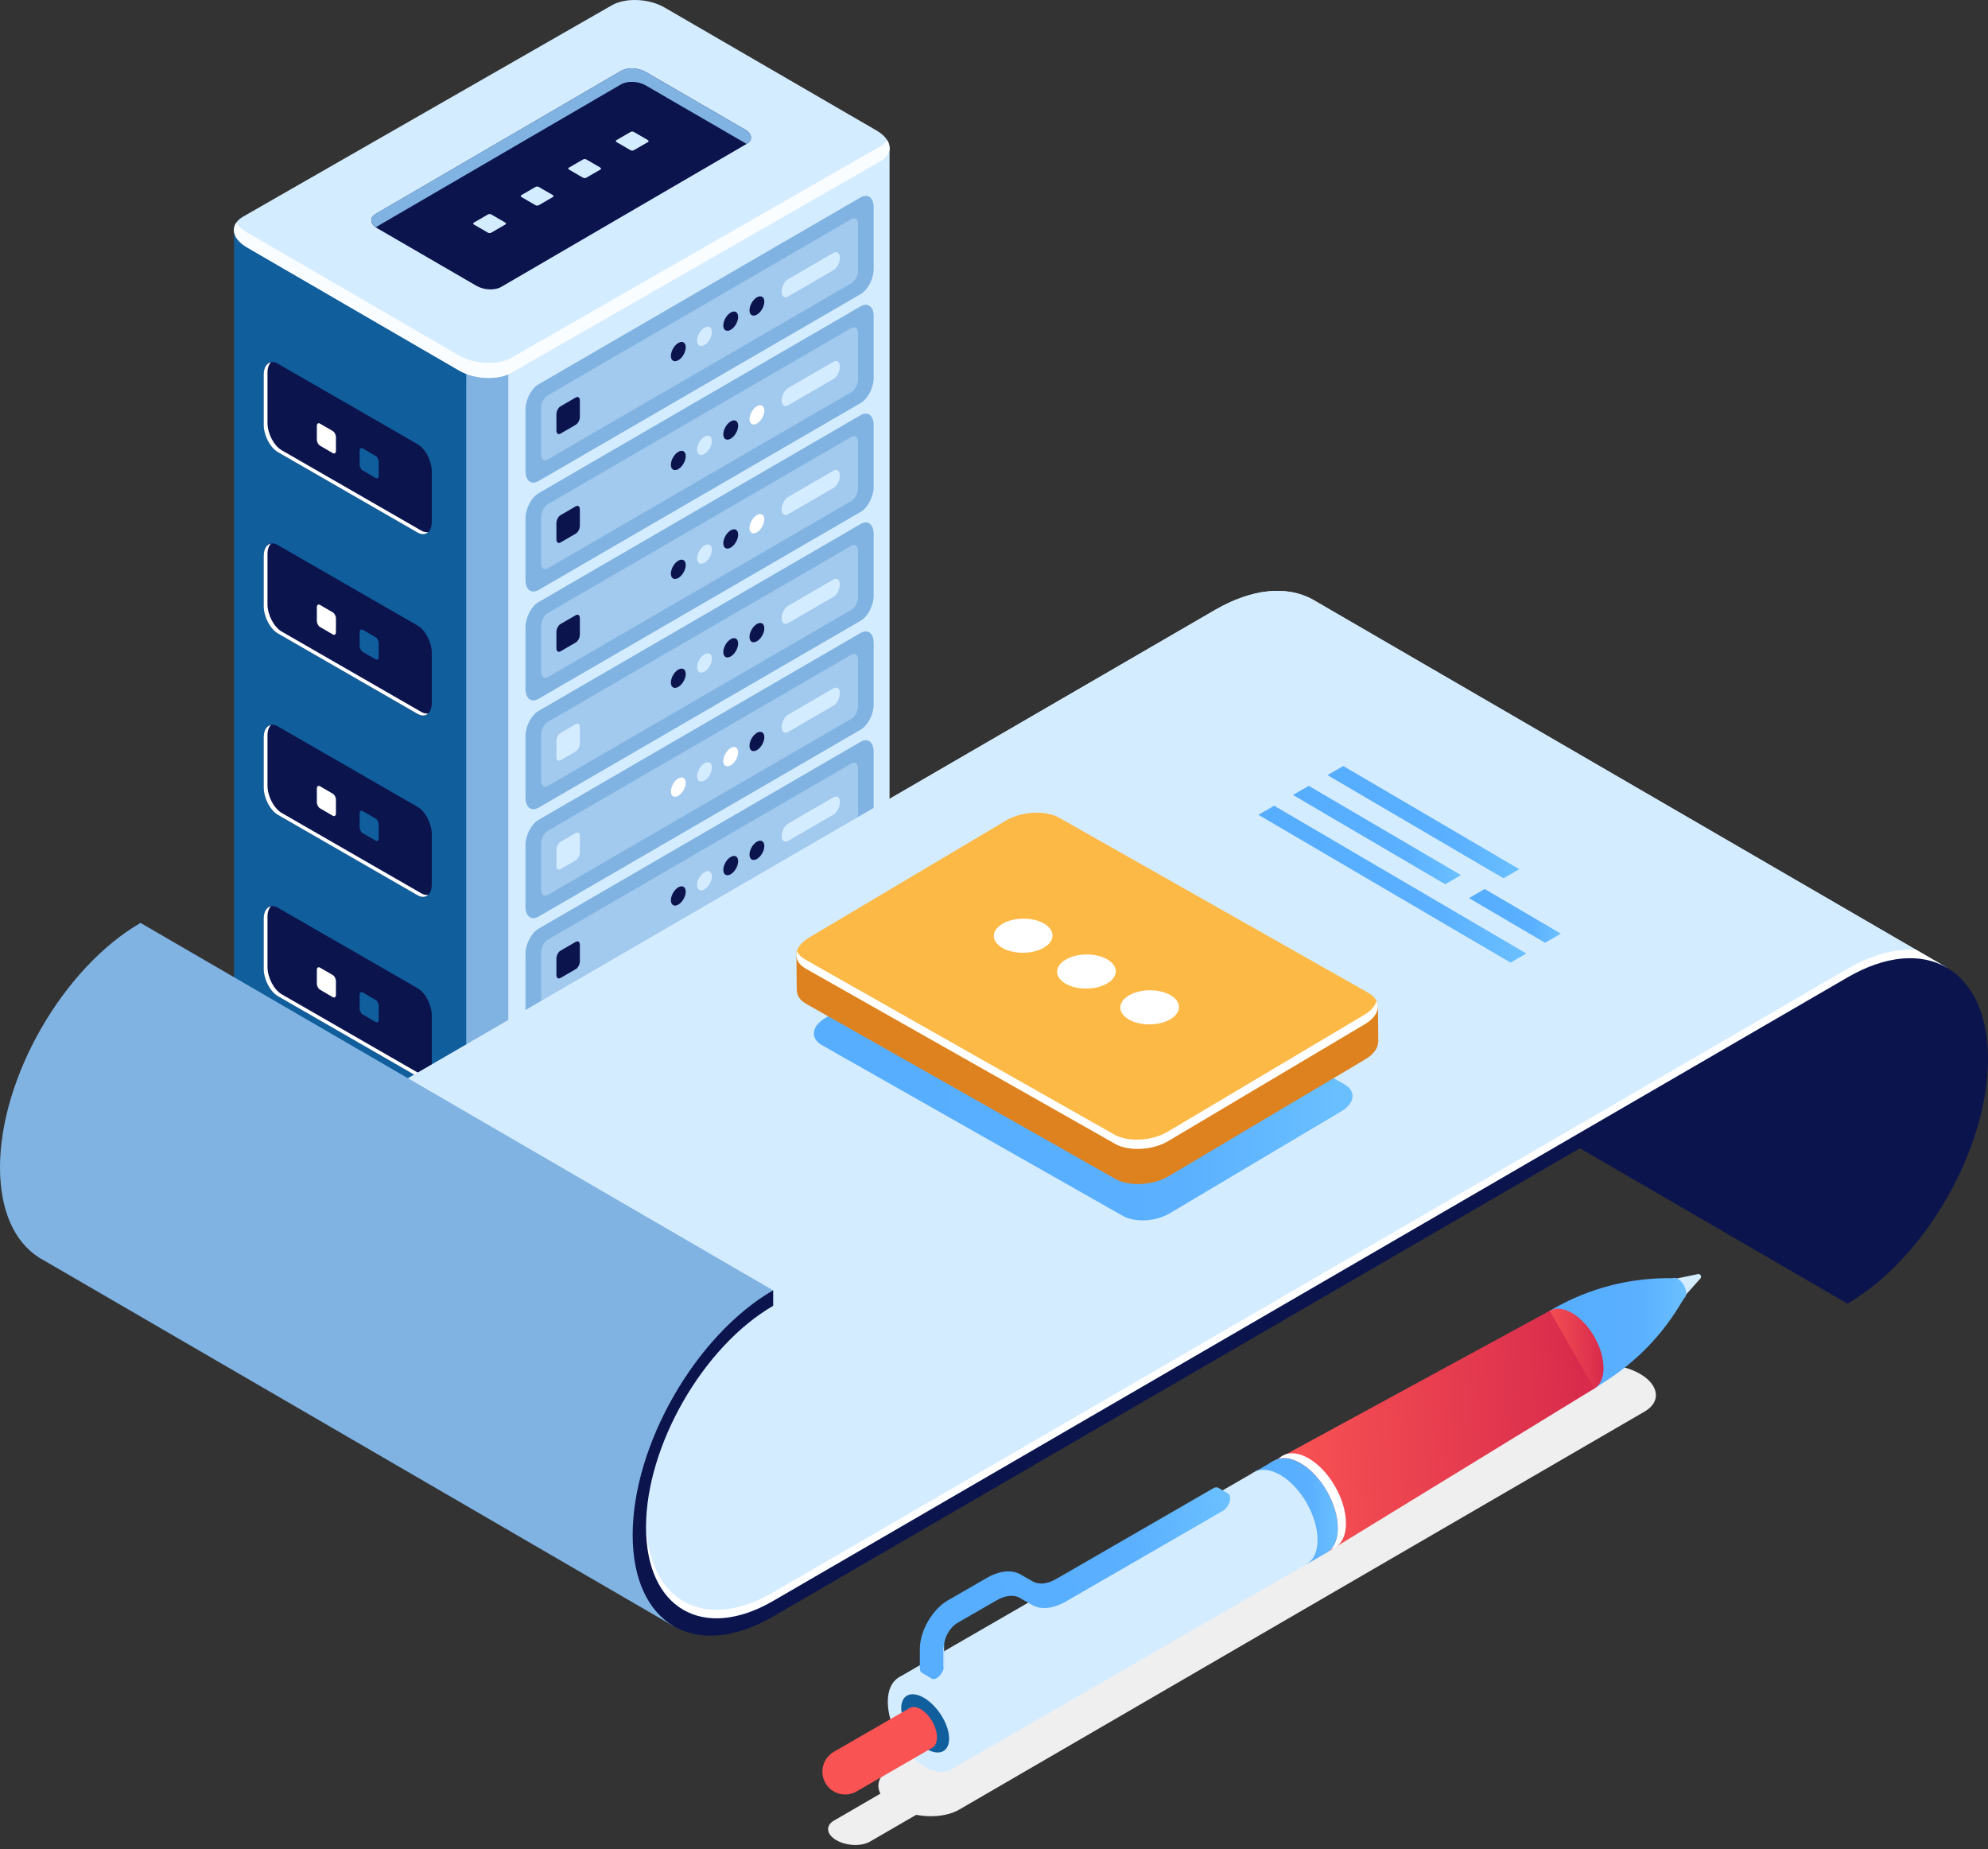 <?xml version="1.0" encoding="UTF-8"?> <svg xmlns="http://www.w3.org/2000/svg" width="444" height="413" viewBox="0 0 444 413" fill="none"><rect x="0" y="0" width="444" height="413" fill="#333333" stroke="none"/> <path d="M115.036 279.021L191.823 235.006C194.63 233.383 194.281 230.533 191.038 228.647L146.856 203.006C143.613 201.121 138.712 200.916 135.905 202.553L59.118 246.569C56.311 248.191 56.66 251.042 59.903 252.928L104.085 278.568C107.328 280.454 112.229 280.658 115.036 279.021Z" fill="#D4ECFF"></path> <path d="M52.268 231.746V51.562L123.529 32.807L136.661 25.191C139.671 23.437 144.936 23.656 148.412 25.688L160.657 32.792H198.673L187.416 206.72C187.504 207.904 186.849 209.044 185.395 209.892L114.279 263.833C111.269 265.587 106.004 265.368 102.528 263.351L55.133 235.839C53.126 234.67 52.151 233.164 52.268 231.761V231.746Z" fill="#105E9C"></path> <path d="M142.115 24.021C144.326 24.08 146.609 24.635 148.412 25.688L160.657 32.792H198.673V213.444C198.76 214.628 198.106 215.769 196.652 216.617L114.28 263.833C112.825 264.667 110.862 265.061 108.826 265.003L107.982 83.196L142.115 24.036V24.021Z" fill="#D4ECFF"></path> <path d="M113.523 264.199C110.92 265.324 107.168 265.251 104.128 264.096V81.047H113.523V264.199Z" fill="#80B3E2"></path> <path d="M114.28 83.211L196.651 35.994C199.662 34.239 199.284 31.199 195.808 29.167L148.412 1.67C144.936 -0.347 139.672 -0.566 136.661 1.173L54.275 48.39C51.264 50.144 51.642 53.185 55.118 55.217L102.514 82.728C105.99 84.746 111.255 84.965 114.265 83.225L114.28 83.211Z" fill="#D4ECFF"></path> <path d="M55.118 51.869L102.514 79.38C105.99 81.397 111.255 81.617 114.265 79.877L196.637 32.66C197.306 32.266 197.801 31.812 198.135 31.315C199.168 32.982 198.702 34.809 196.637 36.008L114.265 83.225C111.255 84.979 105.99 84.76 102.514 82.728L55.118 55.216C52.413 53.652 51.599 51.459 52.777 49.734C53.242 50.495 54.028 51.225 55.118 51.869Z" fill="#FAFDFF"></path> <path d="M111.938 64.076L166.78 32.12C168.191 31.302 168.016 29.869 166.387 28.933L144.209 16.069C142.58 15.119 140.123 15.017 138.712 15.835L83.87 47.791C82.459 48.61 82.634 50.042 84.263 50.978L106.441 63.842C108.07 64.792 110.527 64.894 111.938 64.076Z" fill="#0B144D"></path> <path d="M141.547 33.553L144.732 31.711C144.921 31.594 144.907 31.404 144.674 31.273L141.606 29.489C141.387 29.358 141.038 29.343 140.849 29.46L137.664 31.302C137.475 31.419 137.49 31.609 137.723 31.741L140.791 33.524C141.009 33.656 141.358 33.67 141.547 33.553Z" fill="#D4ECFF"></path> <path d="M130.931 39.693L134.116 37.851C134.305 37.734 134.291 37.544 134.058 37.413L130.989 35.629C130.771 35.498 130.422 35.483 130.233 35.6L127.048 37.442C126.859 37.559 126.874 37.749 127.106 37.88L130.175 39.664C130.393 39.795 130.742 39.81 130.931 39.693Z" fill="#D4ECFF"></path> <path d="M120.315 45.833L123.499 43.991C123.689 43.874 123.674 43.684 123.441 43.552L120.373 41.769C120.155 41.637 119.806 41.623 119.616 41.739L116.432 43.581C116.242 43.698 116.257 43.888 116.49 44.02L119.558 45.803C119.776 45.935 120.125 45.95 120.315 45.833Z" fill="#D4ECFF"></path> <path d="M109.698 51.972L112.883 50.13C113.072 50.013 113.058 49.823 112.825 49.692L109.756 47.908C109.538 47.777 109.189 47.762 109 47.879L105.815 49.721C105.626 49.838 105.641 50.028 105.873 50.16L108.942 51.943C109.16 52.075 109.509 52.089 109.698 51.972Z" fill="#D4ECFF"></path> <path d="M166.78 32.12L166.722 32.164C166.62 32.091 166.518 32.003 166.388 31.93L144.209 19.066C142.58 18.116 140.123 18.014 138.712 18.832L83.928 50.744C82.634 49.808 82.561 48.536 83.87 47.776L138.712 15.835C140.123 15.017 142.58 15.119 144.209 16.069L166.388 28.933C168.016 29.884 168.191 31.302 166.78 32.12Z" fill="#80B3E2"></path> <path d="M93.263 118.909L62.083 100.958C60.323 99.934 58.913 97.201 58.913 94.862V83.65C58.913 81.296 60.338 80.214 62.083 81.238L93.263 99.189C95.023 100.212 96.434 102.946 96.434 105.285V116.497C96.434 118.85 95.008 119.932 93.263 118.909Z" fill="#0B144D"></path> <path d="M60.543 80.901C60.048 81.369 59.743 82.159 59.743 83.24V94.453C59.743 96.806 61.168 99.54 62.913 100.548L94.094 118.499C94.661 118.821 95.184 118.909 95.635 118.836C95.053 119.391 94.21 119.464 93.25 118.923L62.07 100.972C60.31 99.949 58.899 97.215 58.899 94.876V83.664C58.899 82.071 59.568 81.077 60.528 80.916L60.543 80.901Z" fill="white"></path> <path d="M83.884 106.732L81.019 105.065C80.641 104.846 80.321 104.247 80.321 103.735V100.665C80.321 100.154 80.627 99.92 81.019 100.139L83.884 101.805C84.263 102.025 84.582 102.624 84.582 103.136V106.205C84.582 106.717 84.277 106.951 83.884 106.732Z" fill="#105E9C"></path> <path d="M74.33 101.192L71.465 99.525C71.087 99.306 70.767 98.707 70.767 98.195V95.125C70.767 94.614 71.072 94.38 71.465 94.599L74.33 96.265C74.708 96.485 75.028 97.084 75.028 97.596V100.665C75.028 101.177 74.722 101.411 74.33 101.192Z" fill="white"></path> <path d="M93.263 199.908L62.083 181.957C60.323 180.933 58.913 178.2 58.913 175.861V164.649C58.913 162.295 60.338 161.213 62.083 162.237L93.263 180.188C95.023 181.211 96.434 183.945 96.434 186.284V197.496C96.434 199.849 95.008 200.931 93.263 199.908Z" fill="#0B144D"></path> <path d="M60.543 161.9C60.048 162.368 59.743 163.158 59.743 164.239V175.451C59.743 177.805 61.168 180.539 62.913 181.547L94.094 199.498C94.661 199.82 95.184 199.908 95.635 199.835C95.053 200.39 94.21 200.463 93.25 199.922L62.07 181.971C60.31 180.948 58.899 178.214 58.899 175.875V164.663C58.899 163.07 59.568 162.076 60.528 161.915L60.543 161.9Z" fill="white"></path> <path d="M83.884 187.731L81.019 186.064C80.641 185.845 80.321 185.246 80.321 184.734V181.664C80.321 181.153 80.627 180.919 81.019 181.138L83.884 182.804C84.263 183.024 84.582 183.623 84.582 184.135V187.204C84.582 187.716 84.277 187.95 83.884 187.731Z" fill="#105E9C"></path> <path d="M74.33 182.176L71.465 180.51C71.087 180.29 70.767 179.691 70.767 179.179V176.109C70.767 175.598 71.072 175.364 71.465 175.583L74.33 177.25C74.708 177.469 75.028 178.068 75.028 178.58V181.65C75.028 182.161 74.722 182.395 74.33 182.176Z" fill="white"></path> <path d="M93.263 240.4L62.083 222.449C60.323 221.425 58.913 218.692 58.913 216.353V205.141C58.913 202.787 60.338 201.705 62.083 202.729L93.263 220.68C95.023 221.703 96.434 224.437 96.434 226.776V237.988C96.434 240.341 95.008 241.423 93.263 240.4Z" fill="#0B144D"></path> <path d="M60.543 202.393C60.048 202.86 59.743 203.65 59.743 204.732V215.944C59.743 218.297 61.168 221.031 62.913 222.039L94.094 239.991C94.661 240.312 95.184 240.4 95.635 240.327C95.053 240.882 94.21 240.955 93.25 240.415L62.07 222.463C60.31 221.44 58.899 218.707 58.899 216.368V205.155C58.899 203.562 59.568 202.568 60.528 202.407L60.543 202.393Z" fill="white"></path> <path d="M83.884 228.223L81.019 226.556C80.641 226.337 80.321 225.738 80.321 225.226V222.156C80.321 221.645 80.627 221.411 81.019 221.63L83.884 223.297C84.263 223.516 84.582 224.115 84.582 224.627V227.697C84.582 228.208 84.277 228.442 83.884 228.223Z" fill="#105E9C"></path> <path d="M74.33 222.683L71.465 221.016C71.087 220.797 70.767 220.198 70.767 219.686V216.616C70.767 216.105 71.072 215.871 71.465 216.09L74.33 217.757C74.708 217.976 75.028 218.575 75.028 219.087V222.157C75.028 222.668 74.722 222.902 74.33 222.683Z" fill="white"></path> <path d="M93.263 159.416L62.083 141.464C60.323 140.441 58.913 137.707 58.913 135.369V124.156C58.913 121.803 60.338 120.721 62.083 121.744L93.263 139.696C95.023 140.719 96.434 143.452 96.434 145.791V157.004C96.434 159.357 95.008 160.439 93.263 159.416Z" fill="#0B144D"></path> <path d="M60.543 121.394C60.048 121.861 59.743 122.651 59.743 123.732V134.945C59.743 137.298 61.168 140.032 62.913 141.04L94.094 158.992C94.661 159.313 95.184 159.401 95.635 159.328C95.053 159.883 94.21 159.956 93.25 159.416L62.07 141.464C60.31 140.441 58.899 137.707 58.899 135.369V124.156C58.899 122.563 59.568 121.569 60.528 121.408L60.543 121.394Z" fill="white"></path> <path d="M83.884 147.239L81.019 145.572C80.641 145.353 80.321 144.753 80.321 144.242V141.172C80.321 140.66 80.627 140.426 81.019 140.646L83.884 142.312C84.263 142.531 84.582 143.131 84.582 143.642V146.712C84.582 147.224 84.277 147.458 83.884 147.239Z" fill="#105E9C"></path> <path d="M74.33 141.684L71.465 140.017C71.087 139.798 70.767 139.199 70.767 138.687V135.617C70.767 135.106 71.072 134.872 71.465 135.091L74.33 136.758C74.708 136.977 75.028 137.576 75.028 138.088V141.158C75.028 141.669 74.722 141.903 74.33 141.684Z" fill="white"></path> <path d="M120.271 107.433L192.216 65.683C193.83 64.747 195.125 62.248 195.125 60.084V46.299C195.125 44.136 193.816 43.156 192.216 44.077L120.271 85.827C118.657 86.762 117.363 89.262 117.363 91.426V105.211C117.363 107.374 118.672 108.353 120.271 107.433Z" fill="#80B3E2"></path> <path opacity="0.4" d="M122.336 102.609L190.151 63.256C190.965 62.789 191.634 61.517 191.634 60.42V50.056C191.634 48.96 190.965 48.463 190.151 48.931L122.336 88.283C121.522 88.751 120.853 90.022 120.853 91.119V101.483C120.853 102.579 121.522 103.076 122.336 102.609Z" fill="#D4ECFF"></path> <path d="M176.015 66.209L186.137 60.333C186.937 59.88 187.577 58.637 187.577 57.57C187.577 56.503 186.937 56.02 186.137 56.474L176.015 62.35C175.215 62.803 174.575 64.046 174.575 65.113C174.575 66.18 175.215 66.663 176.015 66.209Z" fill="#D4ECFF"></path> <path d="M167.391 69.294C167.391 70.361 168.133 70.785 169.049 70.259C169.965 69.732 170.707 68.431 170.707 67.364C170.707 66.297 169.965 65.873 169.049 66.399C168.133 66.926 167.391 68.227 167.391 69.294Z" fill="#0B144D"></path> <path d="M161.544 72.685C161.544 73.753 162.286 74.177 163.202 73.65C164.119 73.124 164.86 71.823 164.86 70.756C164.86 69.689 164.119 69.265 163.202 69.791C162.286 70.317 161.544 71.618 161.544 72.685Z" fill="#0B144D"></path> <path d="M155.684 76.076C155.684 77.143 156.425 77.567 157.342 77.041C158.258 76.515 158.999 75.214 158.999 74.147C158.999 73.079 158.258 72.655 157.342 73.182C156.425 73.708 155.684 75.009 155.684 76.076Z" fill="#D4ECFF"></path> <path d="M149.837 79.482C149.837 80.549 150.579 80.973 151.495 80.447C152.412 79.921 153.153 78.62 153.153 77.553C153.153 76.486 152.412 76.062 151.495 76.588C150.579 77.114 149.837 78.415 149.837 79.482Z" fill="#0B144D"></path> <path d="M125.187 96.834L128.59 94.861C129.099 94.568 129.507 93.779 129.507 93.092V89.466C129.507 88.779 129.099 88.472 128.59 88.765L125.187 90.738C124.678 91.031 124.271 91.82 124.271 92.507V96.132C124.271 96.819 124.678 97.126 125.187 96.834Z" fill="#0B144D"></path> <path d="M120.271 131.758L192.216 90.008C193.83 89.073 195.125 86.573 195.125 84.409V70.624C195.125 68.461 193.816 67.481 192.216 68.402L120.271 110.152C118.657 111.088 117.363 113.587 117.363 115.751V129.536C117.363 131.699 118.672 132.679 120.271 131.758Z" fill="#80B3E2"></path> <path opacity="0.4" d="M122.336 126.919L190.151 87.567C190.965 87.099 191.634 85.827 191.634 84.731V74.367C191.634 73.27 190.965 72.773 190.151 73.241L122.336 112.593C121.522 113.061 120.853 114.333 120.853 115.429V125.794C120.853 126.89 121.522 127.387 122.336 126.919Z" fill="#D4ECFF"></path> <path d="M176.015 90.52L186.137 84.644C186.937 84.176 187.577 82.948 187.577 81.881C187.577 80.814 186.937 80.331 186.137 80.784L176.015 86.661C175.215 87.114 174.575 88.356 174.575 89.424C174.575 90.491 175.215 90.973 176.015 90.52Z" fill="#D4ECFF"></path> <path d="M167.391 93.604C167.391 94.671 168.133 95.095 169.049 94.569C169.965 94.043 170.707 92.742 170.707 91.675C170.707 90.608 169.965 90.184 169.049 90.71C168.133 91.236 167.391 92.537 167.391 93.604Z" fill="white"></path> <path d="M161.544 96.996C161.544 98.063 162.286 98.487 163.202 97.961C164.119 97.434 164.86 96.133 164.86 95.066C164.86 93.999 164.119 93.575 163.202 94.102C162.286 94.628 161.544 95.929 161.544 96.996Z" fill="#0B144D"></path> <path d="M155.684 100.401C155.684 101.468 156.425 101.892 157.342 101.366C158.258 100.84 158.999 99.539 158.999 98.472C158.999 97.404 158.258 96.981 157.342 97.507C156.425 98.033 155.684 99.334 155.684 100.401Z" fill="#D4ECFF"></path> <path d="M149.837 103.793C149.837 104.86 150.579 105.284 151.495 104.758C152.412 104.231 153.153 102.93 153.153 101.863C153.153 100.796 152.412 100.372 151.495 100.898C150.579 101.425 149.837 102.726 149.837 103.793Z" fill="#0B144D"></path> <path d="M125.187 121.144L128.59 119.171C129.099 118.879 129.507 118.089 129.507 117.402V113.777C129.507 113.09 129.099 112.783 128.59 113.075L125.187 115.049C124.678 115.341 124.271 116.13 124.271 116.817V120.443C124.271 121.13 124.678 121.437 125.187 121.144Z" fill="#0B144D"></path> <path d="M120.271 156.068L192.216 114.319C193.83 113.383 195.125 110.883 195.125 108.72V94.935C195.125 92.771 193.816 91.792 192.216 92.713L120.271 134.463C118.657 135.398 117.363 137.898 117.363 140.061V153.846C117.363 156.01 118.672 156.989 120.271 156.068Z" fill="#80B3E2"></path> <path opacity="0.4" d="M122.336 151.23L190.151 111.878C190.965 111.41 191.634 110.138 191.634 109.042V98.677C191.634 97.581 190.965 97.084 190.151 97.552L122.336 136.904C121.522 137.372 120.853 138.643 120.853 139.74V150.104C120.853 151.201 121.522 151.698 122.336 151.23Z" fill="#D4ECFF"></path> <path d="M176.015 114.845L186.137 108.969C186.937 108.515 187.577 107.273 187.577 106.206C187.577 105.139 186.937 104.656 186.137 105.109L176.015 110.986C175.215 111.439 174.575 112.682 174.575 113.749C174.575 114.816 175.215 115.298 176.015 114.845Z" fill="#D4ECFF"></path> <path d="M167.391 117.915C167.391 118.982 168.133 119.406 169.049 118.88C169.965 118.353 170.707 117.052 170.707 115.985C170.707 114.918 169.965 114.494 169.049 115.021C168.133 115.547 167.391 116.848 167.391 117.915Z" fill="white"></path> <path d="M161.544 121.321C161.544 122.388 162.286 122.812 163.202 122.286C164.119 121.76 164.86 120.459 164.86 119.392C164.86 118.324 164.119 117.901 163.202 118.427C162.286 118.953 161.544 120.254 161.544 121.321Z" fill="#0B144D"></path> <path d="M155.684 124.712C155.684 125.779 156.425 126.203 157.342 125.677C158.258 125.15 158.999 123.849 158.999 122.782C158.999 121.715 158.258 121.291 157.342 121.817C156.425 122.344 155.684 123.645 155.684 124.712Z" fill="#D4ECFF"></path> <path d="M149.837 128.103C149.837 129.171 150.579 129.594 151.495 129.068C152.412 128.542 153.153 127.241 153.153 126.174C153.153 125.107 152.412 124.683 151.495 125.209C150.579 125.735 149.837 127.036 149.837 128.103Z" fill="#0B144D"></path> <path d="M125.187 145.455L128.59 143.482C129.099 143.189 129.507 142.4 129.507 141.713V138.087C129.507 137.4 129.099 137.093 128.59 137.386L125.187 139.359C124.678 139.652 124.271 140.441 124.271 141.128V144.753C124.271 145.44 124.678 145.747 125.187 145.455Z" fill="#0B144D"></path> <path d="M120.271 180.378L192.216 138.628C193.83 137.693 195.125 135.193 195.125 133.029V119.244C195.125 117.081 193.816 116.101 192.216 117.022L120.271 158.772C118.657 159.708 117.363 162.207 117.363 164.371V178.156C117.363 180.319 118.672 181.299 120.271 180.378Z" fill="#80B3E2"></path> <path opacity="0.4" d="M122.336 175.539L190.151 136.187C190.965 135.719 191.634 134.448 191.634 133.351V122.987C191.634 121.89 190.965 121.393 190.151 121.861L122.336 161.214C121.522 161.681 120.853 162.953 120.853 164.049V174.414C120.853 175.51 121.522 176.007 122.336 175.539Z" fill="#D4ECFF"></path> <path d="M176.015 139.155L186.137 133.278C186.937 132.825 187.577 131.583 187.577 130.515C187.577 129.448 186.937 128.966 186.137 129.419L176.015 135.296C175.215 135.749 174.575 136.991 174.575 138.058C174.575 139.126 175.215 139.608 176.015 139.155Z" fill="#D4ECFF"></path> <path d="M167.391 142.239C167.391 143.306 168.133 143.73 169.049 143.204C169.965 142.678 170.707 141.377 170.707 140.31C170.707 139.242 169.965 138.818 169.049 139.345C168.133 139.871 167.391 141.172 167.391 142.239Z" fill="#0B144D"></path> <path d="M161.544 145.631C161.544 146.698 162.286 147.122 163.202 146.596C164.119 146.069 164.86 144.768 164.86 143.701C164.86 142.634 164.119 142.21 163.202 142.736C162.286 143.263 161.544 144.564 161.544 145.631Z" fill="#0B144D"></path> <path d="M155.684 149.021C155.684 150.089 156.425 150.512 157.342 149.986C158.258 149.46 158.999 148.159 158.999 147.092C158.999 146.025 158.258 145.601 157.342 146.127C156.425 146.653 155.684 147.954 155.684 149.021Z" fill="#D4ECFF"></path> <path d="M149.837 152.428C149.837 153.495 150.579 153.919 151.495 153.392C152.412 152.866 153.153 151.565 153.153 150.498C153.153 149.431 152.412 149.007 151.495 149.533C150.579 150.059 149.837 151.36 149.837 152.428Z" fill="#0B144D"></path> <path d="M125.187 169.779L128.59 167.806C129.099 167.513 129.507 166.724 129.507 166.037V162.412C129.507 161.725 129.099 161.418 128.59 161.71L125.187 163.683C124.678 163.976 124.271 164.765 124.271 165.452V169.078C124.271 169.765 124.678 170.072 125.187 169.779Z" fill="#D4ECFF"></path> <path d="M120.271 204.703L192.216 162.953C193.83 162.018 195.125 159.518 195.125 157.355V143.57C195.125 141.406 193.816 140.427 192.216 141.348L120.271 183.097C118.657 184.033 117.363 186.533 117.363 188.696V202.481C117.363 204.645 118.672 205.624 120.271 204.703Z" fill="#80B3E2"></path> <path opacity="0.4" d="M122.336 199.865L190.151 160.512C190.965 160.045 191.634 158.773 191.634 157.676V147.312C191.634 146.216 190.965 145.719 190.151 146.186L122.336 185.539C121.522 186.006 120.853 187.278 120.853 188.375V198.739C120.853 199.835 121.522 200.332 122.336 199.865Z" fill="#D4ECFF"></path> <path d="M176.015 163.465L186.137 157.589C186.937 157.136 187.577 155.893 187.577 154.826C187.577 153.759 186.937 153.276 186.137 153.73L176.015 159.606C175.215 160.059 174.575 161.302 174.575 162.369C174.575 163.436 175.215 163.918 176.015 163.465Z" fill="#D4ECFF"></path> <path d="M167.391 166.55C167.391 167.617 168.133 168.041 169.049 167.514C169.965 166.988 170.707 165.687 170.707 164.62C170.707 163.553 169.965 163.129 169.049 163.655C168.133 164.182 167.391 165.483 167.391 166.55Z" fill="#0B144D"></path> <path d="M161.544 169.941C161.544 171.008 162.286 171.432 163.202 170.906C164.119 170.38 164.86 169.079 164.86 168.012C164.86 166.945 164.119 166.521 163.202 167.047C162.286 167.573 161.544 168.874 161.544 169.941Z" fill="white"></path> <path d="M155.684 173.347C155.684 174.414 156.425 174.838 157.342 174.311C158.258 173.785 158.999 172.484 158.999 171.417C158.999 170.35 158.258 169.926 157.342 170.452C156.425 170.978 155.684 172.279 155.684 173.347Z" fill="#D4ECFF"></path> <path d="M149.837 176.738C149.837 177.805 150.579 178.229 151.495 177.703C152.412 177.177 153.153 175.876 153.153 174.809C153.153 173.741 152.412 173.318 151.495 173.844C150.579 174.37 149.837 175.671 149.837 176.738Z" fill="white"></path> <path d="M125.187 194.09L128.59 192.116C129.099 191.824 129.507 191.035 129.507 190.348V186.722C129.507 186.035 129.099 185.728 128.59 186.021L125.187 187.994C124.678 188.286 124.271 189.076 124.271 189.763V193.388C124.271 194.075 124.678 194.382 125.187 194.09Z" fill="#D4ECFF"></path> <path d="M120.271 229.013L192.216 187.263C193.83 186.327 195.125 183.828 195.125 181.664V167.879C195.125 165.716 193.816 164.736 192.216 165.657L120.271 207.407C118.657 208.342 117.363 210.842 117.363 213.006V226.791C117.363 228.954 118.672 229.934 120.271 229.013Z" fill="#80B3E2"></path> <path opacity="0.4" d="M122.336 224.174L190.151 184.822C190.965 184.354 191.634 183.082 191.634 181.986V171.622C191.634 170.525 190.965 170.028 190.151 170.496L122.336 209.848C121.522 210.316 120.853 211.588 120.853 212.684V223.049C120.853 224.145 121.522 224.642 122.336 224.174Z" fill="#D4ECFF"></path> <path d="M176.015 187.79L186.137 181.913C186.937 181.46 187.577 180.217 187.577 179.15C187.577 178.083 186.937 177.601 186.137 178.054L176.015 183.93C175.215 184.398 174.575 185.626 174.575 186.693C174.575 187.76 175.215 188.243 176.015 187.79Z" fill="#D4ECFF"></path> <path d="M167.391 190.859C167.391 191.926 168.133 192.35 169.049 191.824C169.965 191.298 170.707 189.997 170.707 188.93C170.707 187.863 169.965 187.439 169.049 187.965C168.133 188.491 167.391 189.792 167.391 190.859Z" fill="#0B144D"></path> <path d="M161.544 194.266C161.544 195.333 162.286 195.757 163.202 195.23C164.119 194.704 164.86 193.403 164.86 192.336C164.86 191.269 164.119 190.845 163.202 191.371C162.286 191.897 161.544 193.198 161.544 194.266Z" fill="#0B144D"></path> <path d="M155.684 197.656C155.684 198.723 156.425 199.147 157.342 198.621C158.258 198.095 158.999 196.794 158.999 195.727C158.999 194.659 158.258 194.235 157.342 194.762C156.425 195.288 155.684 196.589 155.684 197.656Z" fill="#D4ECFF"></path> <path d="M149.837 201.048C149.837 202.115 150.579 202.539 151.495 202.013C152.412 201.486 153.153 200.185 153.153 199.118C153.153 198.051 152.412 197.627 151.495 198.153C150.579 198.68 149.837 199.981 149.837 201.048Z" fill="#0B144D"></path> <path d="M125.187 218.399L128.59 216.426C129.099 216.134 129.507 215.344 129.507 214.657V211.032C129.507 210.345 129.099 210.038 128.59 210.33L125.187 212.304C124.678 212.596 124.271 213.385 124.271 214.072V217.698C124.271 218.385 124.678 218.692 125.187 218.399Z" fill="#0B144D"></path> <path d="M120.271 253.323L192.216 211.573C193.83 210.638 195.125 208.138 195.125 205.975V192.19C195.125 190.026 193.816 189.047 192.216 189.968L120.271 231.717C118.657 232.653 117.363 235.153 117.363 237.316V251.101C117.363 253.265 118.672 254.244 120.271 253.323Z" fill="#80B3E2"></path> <path opacity="0.4" d="M122.336 248.485L190.151 209.132C190.965 208.665 191.634 207.393 191.634 206.296V195.932C191.634 194.836 190.965 194.339 190.151 194.807L122.336 234.159C121.522 234.627 120.853 235.898 120.853 236.995V247.359C120.853 248.455 121.522 248.952 122.336 248.485Z" fill="#D4ECFF"></path> <path d="M176.015 212.1L186.137 206.224C186.937 205.77 187.577 204.528 187.577 203.461C187.577 202.394 186.937 201.911 186.137 202.364L176.015 208.241C175.215 208.694 174.575 209.937 174.575 211.004C174.575 212.071 175.215 212.553 176.015 212.1Z" fill="#D4ECFF"></path> <path d="M165.544 216.5C165.544 218.503 166.94 219.321 168.671 218.313C170.401 217.304 171.797 214.863 171.797 212.86C171.797 210.857 170.401 210.039 168.671 211.047C166.94 212.056 165.544 214.497 165.544 216.5Z" fill="white"></path> <path d="M153.43 223.619C153.43 224.686 154.171 225.11 155.088 224.584C156.004 224.058 156.746 222.757 156.746 221.689C156.746 220.622 156.004 220.198 155.088 220.725C154.171 221.251 153.43 222.552 153.43 223.619Z" fill="#0B144D"></path> <path d="M147.569 227.025C147.569 228.092 148.311 228.516 149.227 227.99C150.143 227.464 150.885 226.163 150.885 225.096C150.885 224.029 150.143 223.605 149.227 224.131C148.311 224.657 147.569 225.958 147.569 227.025Z" fill="#D4ECFF"></path> <path d="M141.723 230.417C141.723 231.484 142.464 231.908 143.381 231.382C144.297 230.855 145.038 229.554 145.038 228.487C145.038 227.42 144.297 226.996 143.381 227.522C142.464 228.049 141.723 229.35 141.723 230.417Z" fill="#0B144D"></path> <path d="M125.187 242.71L128.59 240.736C129.099 240.444 129.507 239.655 129.507 238.968V235.342C129.507 234.655 129.099 234.348 128.59 234.641L125.187 236.614C124.678 236.906 124.271 237.696 124.271 238.383V242.008C124.271 242.695 124.678 243.002 125.187 242.71Z" fill="#D4ECFF"></path> <path d="M412.616 291.125L271.301 209.088L430.606 216.631L440.495 226.133L442.647 240.415L441.062 250.107L436.336 261.889L431.609 271.113L426.301 278.027L412.616 291.125Z" fill="#0B144D"></path> <path d="M293.843 134.286C293.595 134.14 293.363 133.994 293.101 133.862L293.057 133.833C287.415 130.793 279.75 131.348 271.301 136.245L78.285 248.265C79.1 248.879 79.827 249.624 80.51 250.428L87.825 246.189L126.888 331.515L147.103 359.261L160.294 363.88L173.528 358.691L237.735 322.014L365.002 248.864L411.685 220.68L423.872 216.792L434.838 216.134L293.857 134.301L293.843 134.286Z" fill="#D4ECFF"></path> <path d="M141.315 342.771C141.315 322.686 155.393 298.186 172.699 288.143V291.608C157.036 300.7 144.296 322.876 144.296 341.047C144.296 359.217 157.036 366.614 172.699 357.521L412.63 218.283C421.284 213.269 429.122 212.801 434.809 216.09L293.872 134.272C293.624 134.126 293.392 133.979 293.145 133.848L293.101 133.819C287.458 130.778 279.794 131.334 271.344 136.231L78.285 248.265C79.1 248.879 79.827 249.624 80.51 250.443L87.825 246.204L126.888 331.53L143.045 353.706C141.926 350.621 141.315 346.982 141.315 342.815V342.771Z" fill="#D4ECFF"></path> <path d="M141.315 340.857C141.315 341.208 141.344 341.53 141.359 341.881C141.562 331.852 145.183 320.816 150.913 311.065C150.652 310.89 150.375 310.729 150.114 310.554C144.689 320.26 141.329 331.078 141.329 340.872L141.315 340.857Z" fill="white"></path> <path d="M412.616 216.368L172.684 355.607C157.4 364.48 144.893 357.639 144.311 340.389C144.311 340.608 144.282 340.828 144.282 341.047C144.282 359.217 157.021 366.614 172.684 357.522L412.616 218.283C421.269 213.269 429.108 212.801 434.794 216.09L427.973 212.129C423.436 211.793 418.201 213.123 412.616 216.368Z" fill="white"></path> <path d="M126.888 329.586L87.826 244.26L80.51 248.499C80.219 248.148 79.914 247.812 79.594 247.49L78.3 248.251C79.114 248.865 79.841 249.61 80.525 250.429L87.84 246.189L126.903 331.516L143.06 353.692C142.711 352.712 142.42 351.645 142.173 350.549L126.903 329.601L126.888 329.586Z" fill="white"></path> <path d="M31.384 206.105C14.078 216.148 0 240.648 0 260.734C0 270.426 3.287 277.34 8.624 280.775L8.711 280.834C9.031 281.038 9.351 281.229 9.686 281.404L150.477 363.178L141.853 347.522L142.857 331.881L145.576 323.095L149.735 313.725C149.735 313.725 153.182 307.307 153.386 307.161C153.604 307.015 158.476 300.671 158.476 300.671L163.217 295.701L168.365 292.382L172.655 288.158L31.384 206.105Z" fill="#80B3E2"></path> <path d="M412.616 291.125V287.661C428.279 278.568 441.018 256.392 441.018 238.222C441.018 220.051 428.279 212.655 412.616 221.747L172.684 360.986C155.378 371.028 141.3 362.857 141.3 342.771C141.3 322.686 155.378 298.186 172.684 288.143V291.608C157.021 300.7 144.282 322.876 144.282 341.046C144.282 359.217 157.021 366.614 172.684 357.521L412.616 218.283C429.922 208.24 444 216.412 444 236.497C444 256.582 429.922 281.083 412.616 291.125Z" fill="#0B144D"></path> <path d="M300.256 242.141L233.067 204.016C230.391 202.496 225.737 202.745 222.669 204.557L184.275 227.376C181.221 229.189 180.916 231.893 183.592 233.414L250.781 271.538C253.456 273.058 258.11 272.81 261.179 270.997L299.573 248.178C302.627 246.365 302.932 243.661 300.256 242.141Z" fill="url(#paint0_linear_447_6457)"></path> <path d="M249.108 263.279L180.028 224.16C178.661 223.385 178.007 222.333 177.978 221.237L177.949 221.266L177.876 213.533C177.876 213.533 180.305 215.536 181.73 216.705L224.777 191.123C228.282 189.047 233.605 188.77 236.674 190.494L302.699 227.888L307.746 224.891L307.833 232.697L307.804 232.668C307.789 234.013 306.844 235.416 304.968 236.542L261.019 262.665C257.514 264.74 252.191 265.018 249.123 263.293L249.108 263.279Z" fill="#DD821F"></path> <path d="M305.652 221.748L236.572 182.63C233.503 180.89 228.181 181.168 224.676 183.244L180.727 209.366C177.222 211.442 176.873 214.541 179.941 216.281L249.021 255.399C252.089 257.139 257.412 256.861 260.917 254.785L304.866 228.662C308.371 226.587 308.72 223.488 305.652 221.748Z" fill="#FDB946"></path> <path d="M249.021 255.414L179.941 216.296C178.196 215.302 177.6 213.884 178.007 212.451C178.327 213.124 178.894 213.738 179.781 214.249L248.861 253.368C251.929 255.107 257.252 254.829 260.757 252.754L304.706 226.631C306.219 225.739 307.106 224.643 307.426 223.561C308.226 225.213 307.353 227.201 304.866 228.692L260.917 254.815C257.412 256.891 252.089 257.168 249.021 255.443V255.414Z" fill="white"></path> <path d="M233.184 211.603C235.729 210.097 235.7 207.685 233.125 206.223C230.551 204.761 226.406 204.805 223.861 206.325C221.316 207.831 221.345 210.243 223.92 211.705C226.494 213.167 230.639 213.123 233.184 211.603Z" fill="white"></path> <path d="M247.305 219.599C249.85 218.093 249.821 215.681 247.246 214.219C244.672 212.757 240.528 212.801 237.983 214.322C235.438 215.827 235.467 218.239 238.041 219.701C240.615 221.163 244.76 221.119 247.305 219.599Z" fill="white"></path> <path d="M261.426 227.595C263.971 226.089 263.942 223.677 261.368 222.215C258.794 220.753 254.649 220.797 252.104 222.318C249.559 223.823 249.588 226.235 252.162 227.697C254.736 229.159 258.881 229.115 261.426 227.595Z" fill="white"></path> <path d="M340.89 212.933L284.579 179.939L281.045 181.957L337.356 214.965L340.89 212.933Z" fill="url(#paint1_linear_447_6457)"></path> <path d="M339.319 194.105L300.009 171.066L296.475 173.098L335.785 196.137L339.319 194.105Z" fill="url(#paint2_linear_447_6457)"></path> <path d="M326.303 195.435L292.301 175.496L288.767 177.528L322.769 197.467L326.303 195.435Z" fill="url(#paint3_linear_447_6457)"></path> <path d="M348.612 208.504L331.597 198.534L328.077 200.566L345.078 210.536L348.612 208.504Z" fill="url(#paint4_linear_447_6457)"></path> <path d="M214.205 404.138L367.329 315.216C371.037 313.067 370.572 309.295 366.282 306.81C361.991 304.325 355.505 304.047 351.797 306.211L198.673 395.134C194.964 397.283 195.43 401.054 199.72 403.539C204.01 406.024 210.496 406.302 214.205 404.138Z" fill="#EFEFEF"></path> <path d="M379.836 284.81C379.705 284.591 379.458 284.474 379.21 284.533L371.052 286.228L374.208 291.739L379.763 285.512C379.938 285.322 379.967 285.044 379.836 284.825V284.81Z" fill="#D4ECFF"></path> <path d="M376.593 288.816C376.593 287.632 375.778 286.199 374.76 285.615C374.295 285.337 373.873 285.308 373.539 285.454C364.144 285.278 354.865 287.676 346.721 292.383L346.125 292.719L356.058 310.1L359.068 308.141C365.424 303.99 370.805 298.508 374.818 292.047L376.113 289.956C376.404 289.752 376.593 289.357 376.593 288.816Z" fill="url(#paint5_linear_447_6457)"></path> <path d="M358.138 305.525C358.138 301.008 354.996 295.496 351.113 293.231C347.23 290.965 344.06 292.792 344.06 297.309C344.06 301.826 347.201 307.337 351.084 309.603C354.967 311.869 358.138 310.042 358.138 305.525Z" fill="url(#paint6_linear_447_6457)"></path> <path d="M295.719 347.055L356.058 310.1L346.125 292.719L283.983 326.531L295.719 347.055Z" fill="url(#paint7_linear_447_6457)"></path> <path d="M298.177 341.647C298.177 336.311 294.468 329.806 289.873 327.131C285.277 324.456 281.539 326.604 281.525 331.94C281.525 337.276 285.233 343.781 289.829 346.456C294.425 349.131 298.162 346.982 298.177 341.632V341.647Z" fill="#D4ECFF"></path> <path d="M294.73 343.634C294.73 338.298 291.021 331.793 286.426 329.118C281.83 326.443 278.093 328.591 278.078 333.942C278.078 339.277 281.787 345.782 286.382 348.458C290.978 351.133 294.715 348.984 294.73 343.634Z" fill="#D4ECFF"></path> <path d="M280.538 328.512L200.743 374.596L212.48 395.129L292.276 349.045L280.538 328.512Z" fill="#D4ECFF"></path> <path d="M214.932 389.724C214.932 384.389 211.224 377.884 206.628 375.208C202.032 372.533 198.295 374.682 198.28 380.032C198.28 385.368 201.989 391.873 206.584 394.548C211.18 397.223 214.918 395.075 214.932 389.724Z" fill="#D4ECFF"></path> <path d="M211.965 387.985C211.82 384.828 209.304 380.881 206.352 379.156C203.399 377.431 201.131 378.6 201.291 381.743C201.451 384.886 203.952 388.848 206.904 390.573C209.857 392.297 212.125 391.128 211.965 387.985Z" fill="#105E9C"></path> <path d="M298.787 341.295C298.787 335.96 295.079 329.455 290.483 326.779C288.636 325.698 286.92 325.42 285.539 325.8C287.051 324.236 289.523 324.075 292.301 325.698C296.897 328.373 300.62 334.878 300.605 340.214C300.605 343.4 299.253 345.447 297.202 346.017C298.191 345.008 298.773 343.4 298.787 341.295Z" fill="white"></path> <path d="M298.788 341.295C298.788 335.96 295.079 329.455 290.484 326.78C288.186 325.435 286.106 325.303 284.594 326.18L280.071 328.797L282.18 332.481C282.529 337.334 285.699 342.903 289.713 345.652L291.822 349.336L296.345 346.719C297.857 345.842 298.788 343.971 298.802 341.295H298.788Z" fill="url(#paint8_linear_447_6457)"></path> <path d="M294.265 343.912C294.265 338.576 290.556 332.071 285.961 329.396C281.365 326.721 277.627 328.87 277.613 334.22C277.613 339.556 281.321 346.061 285.917 348.736C290.513 351.411 294.25 349.262 294.265 343.912Z" fill="#D4ECFF"></path> <path d="M208.199 390.31L203.138 381.451L186.224 391.216C183.795 392.619 182.952 395.748 184.348 398.189C185.744 400.63 188.856 401.478 191.285 400.075L208.199 390.31Z" fill="#F95353"></path> <path d="M209.26 387.986C209.26 385.676 207.66 382.884 205.682 381.714C203.705 380.545 202.09 381.495 202.09 383.79C202.09 386.1 203.69 388.892 205.668 390.061C207.646 391.231 209.26 390.281 209.26 387.986Z" fill="#F95353"></path> <path d="M228.254 357.068L225.752 355.606C224.312 354.773 222.393 354.948 220.357 356.132L211.66 361.146C210.017 362.097 208.679 364.406 208.679 366.321V370.663C208.679 371.394 208.301 372.227 207.777 372.841L208.082 374.858L205.945 373.601C205.639 373.44 205.436 373.075 205.436 372.534V368.192C205.45 364.231 208.242 359.392 211.66 357.419L220.357 352.405C223.265 350.724 225.985 350.46 228.035 351.659L230.537 353.121C231.977 353.954 233.896 353.779 235.932 352.595L270.967 332.363C271.417 332.1 271.825 332.085 272.116 332.261L274.253 333.518L272.406 334.205C272.145 334.98 271.592 335.725 270.952 336.105L235.918 356.337C233.009 358.018 230.29 358.281 228.239 357.083L228.254 357.068Z" fill="url(#paint9_linear_447_6457)"></path> <path d="M227.919 356.893C226.479 356.06 224.56 356.235 222.524 357.419L213.827 362.433C212.184 363.383 210.846 365.693 210.846 367.608V371.95C210.846 372.988 210.104 374.245 209.217 374.756C208.33 375.268 207.603 374.844 207.603 373.821V369.479C207.617 365.518 210.409 360.679 213.827 358.706L222.524 353.691C225.432 352.01 228.152 351.747 230.202 352.946L232.704 354.408C234.144 355.241 236.063 355.066 238.099 353.882L273.134 333.65C274.021 333.138 274.748 333.562 274.748 334.585C274.748 335.609 274.021 336.881 273.134 337.392L238.099 357.624C235.191 359.305 232.471 359.568 230.421 358.369L227.919 356.907V356.893Z" fill="url(#paint10_linear_447_6457)"></path> <path d="M210.729 368.309V372.651C210.729 372.651 210.7 372.709 210.7 372.739C210.787 372.461 210.83 372.198 210.83 371.935V367.593C210.83 367.476 210.859 367.344 210.874 367.213C210.787 367.578 210.729 367.958 210.729 368.309Z" fill="white"></path> <path d="M194.324 411.257L210.351 401.96C212.285 400.835 212.038 398.876 209.813 397.589C207.588 396.288 204.214 396.157 202.279 397.282L186.253 406.58C184.319 407.705 184.566 409.664 186.791 410.951C189.016 412.252 192.39 412.383 194.324 411.257Z" fill="#EFEFEF"></path> <defs> <linearGradient id="paint0_linear_447_6457" x1="436.191" y1="237.779" x2="204.993" y2="237.779" gradientUnits="userSpaceOnUse"> <stop stop-color="#BCE3FF"></stop> <stop offset="0.219" stop-color="#A2D2FF"></stop> <stop offset="0.427" stop-color="#81C3FF"></stop> <stop offset="0.583" stop-color="#6AC0FF"></stop> <stop offset="0.75" stop-color="#5BB0FF"></stop> <stop offset="1" stop-color="#57AEFF"></stop> </linearGradient> <linearGradient id="paint1_linear_447_6457" x1="407.599" y1="197.453" x2="292.597" y2="197.453" gradientUnits="userSpaceOnUse"> <stop stop-color="#BCE3FF"></stop> <stop offset="0.219" stop-color="#A2D2FF"></stop> <stop offset="0.427" stop-color="#81C3FF"></stop> <stop offset="0.583" stop-color="#6AC0FF"></stop> <stop offset="0.75" stop-color="#5BB0FF"></stop> <stop offset="1" stop-color="#57AEFF"></stop> </linearGradient> <linearGradient id="paint2_linear_447_6457" x1="387.078" y1="183.602" x2="304.746" y2="183.602" gradientUnits="userSpaceOnUse"> <stop stop-color="#BCE3FF"></stop> <stop offset="0.219" stop-color="#A2D2FF"></stop> <stop offset="0.427" stop-color="#81C3FF"></stop> <stop offset="0.583" stop-color="#6AC0FF"></stop> <stop offset="0.75" stop-color="#5BB0FF"></stop> <stop offset="1" stop-color="#57AEFF"></stop> </linearGradient> <linearGradient id="paint3_linear_447_6457" x1="368.144" y1="186.482" x2="296.013" y2="186.482" gradientUnits="userSpaceOnUse"> <stop stop-color="#BCE3FF"></stop> <stop offset="0.219" stop-color="#A2D2FF"></stop> <stop offset="0.427" stop-color="#81C3FF"></stop> <stop offset="0.583" stop-color="#6AC0FF"></stop> <stop offset="0.75" stop-color="#5BB0FF"></stop> <stop offset="1" stop-color="#57AEFF"></stop> </linearGradient> <linearGradient id="paint4_linear_447_6457" x1="371.502" y1="204.535" x2="332.041" y2="204.535" gradientUnits="userSpaceOnUse"> <stop stop-color="#BCE3FF"></stop> <stop offset="0.219" stop-color="#A2D2FF"></stop> <stop offset="0.427" stop-color="#81C3FF"></stop> <stop offset="0.583" stop-color="#6AC0FF"></stop> <stop offset="0.75" stop-color="#5BB0FF"></stop> <stop offset="1" stop-color="#57AEFF"></stop> </linearGradient> <linearGradient id="paint5_linear_447_6457" x1="410.556" y1="297.734" x2="352.006" y2="297.734" gradientUnits="userSpaceOnUse"> <stop stop-color="#BCE3FF"></stop> <stop offset="0.219" stop-color="#A2D2FF"></stop> <stop offset="0.427" stop-color="#81C3FF"></stop> <stop offset="0.583" stop-color="#6AC0FF"></stop> <stop offset="0.75" stop-color="#5BB0FF"></stop> <stop offset="1" stop-color="#57AEFF"></stop> </linearGradient> <linearGradient id="paint6_linear_447_6457" x1="344.842" y1="314.464" x2="358.235" y2="314.042" gradientUnits="userSpaceOnUse"> <stop stop-color="#F95353"></stop> <stop offset="1" stop-color="#D82B4C"></stop> </linearGradient> <linearGradient id="paint7_linear_447_6457" x1="287.987" y1="358.589" x2="356.424" y2="354.863" gradientUnits="userSpaceOnUse"> <stop stop-color="#F95353"></stop> <stop offset="1" stop-color="#D82B4C"></stop> </linearGradient> <linearGradient id="paint8_linear_447_6457" x1="319.683" y1="337.48" x2="283.687" y2="337.48" gradientUnits="userSpaceOnUse"> <stop stop-color="#BCE3FF"></stop> <stop offset="0.219" stop-color="#A2D2FF"></stop> <stop offset="0.427" stop-color="#81C3FF"></stop> <stop offset="0.583" stop-color="#6AC0FF"></stop> <stop offset="0.75" stop-color="#5BB0FF"></stop> <stop offset="1" stop-color="#57AEFF"></stop> </linearGradient> <linearGradient id="paint9_linear_447_6457" x1="350.966" y1="353.503" x2="218.72" y2="353.503" gradientUnits="userSpaceOnUse"> <stop stop-color="#BCE3FF"></stop> <stop offset="0.219" stop-color="#A2D2FF"></stop> <stop offset="0.427" stop-color="#81C3FF"></stop> <stop offset="0.583" stop-color="#6AC0FF"></stop> <stop offset="0.75" stop-color="#5BB0FF"></stop> <stop offset="1" stop-color="#57AEFF"></stop> </linearGradient> <linearGradient id="paint10_linear_447_6457" x1="349.596" y1="354.204" x2="220.564" y2="354.204" gradientUnits="userSpaceOnUse"> <stop stop-color="#BCE3FF"></stop> <stop offset="0.219" stop-color="#A2D2FF"></stop> <stop offset="0.427" stop-color="#81C3FF"></stop> <stop offset="0.583" stop-color="#6AC0FF"></stop> <stop offset="0.75" stop-color="#5BB0FF"></stop> <stop offset="1" stop-color="#57AEFF"></stop> </linearGradient> </defs> </svg> 